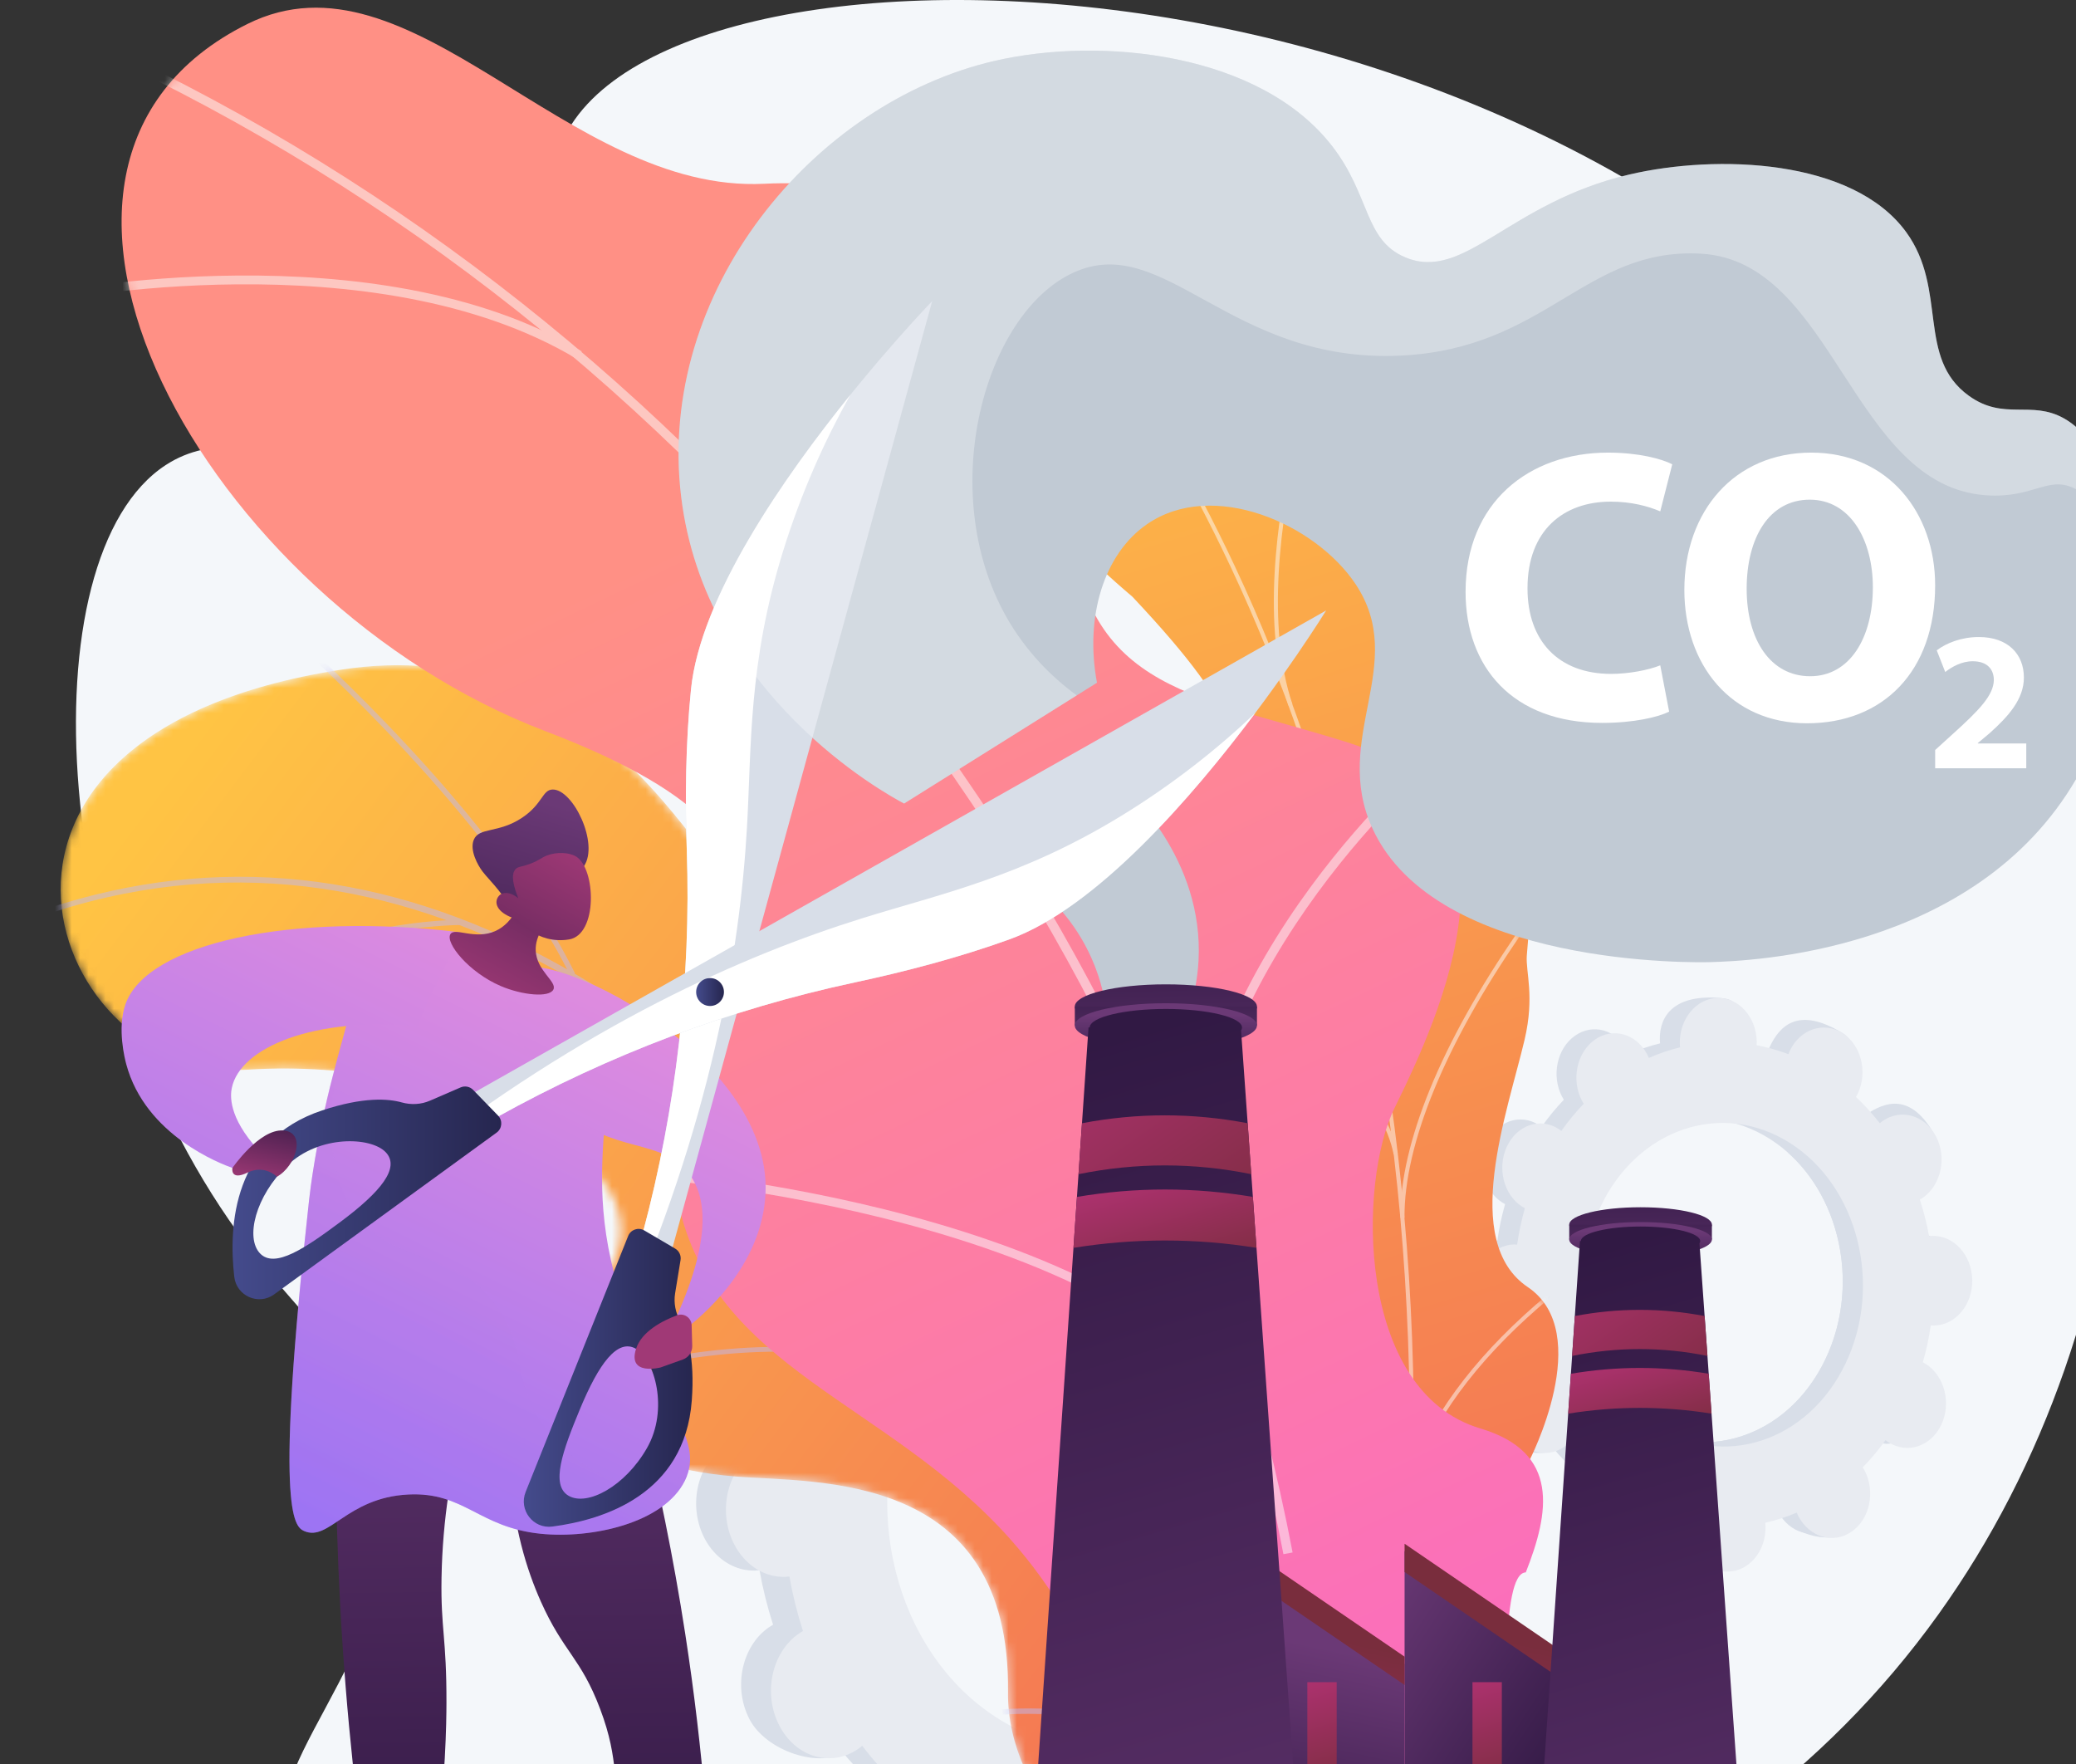 <svg width="246" height="209" viewBox="0 0 246 209" fill="none" xmlns="http://www.w3.org/2000/svg">
<rect x="0" y="0" width="246" height="209" fill="#333333" stroke="none"/>
<g id="Frame" clip-path="url(#clip0_1_10786)">
<g id="Group">
<g id="Illustration">
<g id="Group_2">
<path id="Vector" d="M68.141 14.121C59.861 25.768 69.227 44.89 57.03 53.586C45.156 62.051 30.829 47.819 19.646 55.095C3.058 65.889 5.541 116.109 29.299 147.546C36.444 157.001 42.458 160.714 45.027 171.347C50.545 194.181 30.174 207.515 33.905 218.819C42.307 244.271 175.386 266.961 229.671 191.309C255.024 155.976 259.3 104.613 237.39 65.337C197.798 -5.634 86.722 -12.011 68.141 14.121Z" fill="#F4F7FA"/>
<g id="Group_3">
<path id="Vector_2" d="M156.116 205.622C159.485 207.789 163.724 206.414 165.579 202.547C167.437 198.676 166.204 193.782 162.827 191.62C162.652 191.508 162.474 191.412 162.294 191.318C162.922 189.144 163.394 186.939 163.711 184.72C163.905 184.735 164.099 184.747 164.297 184.743C168.152 184.674 171.215 181.02 171.134 176.581C171.053 172.142 167.859 168.608 164.004 168.688C163.802 168.692 163.605 168.712 163.409 168.735C163.006 166.511 162.455 164.325 161.76 162.199C161.938 162.098 162.113 161.993 162.285 161.874C165.58 159.584 166.635 154.647 164.638 150.852C162.642 147.06 158.358 145.85 155.071 148.146C154.902 148.263 154.744 148.392 154.587 148.523C153.29 146.846 151.869 145.277 150.331 143.828C150.438 143.64 150.544 143.45 150.64 143.249C152.488 139.369 154.905 135.157 151.515 133.091C143.689 128.319 140.337 131.688 138.497 135.562C138.402 135.762 138.32 135.967 138.241 136.172C136.365 135.458 134.464 134.921 132.555 134.563C132.567 134.342 132.576 134.119 132.572 133.893C132.493 129.485 133.674 127.186 129.851 126.834C121.531 126.069 118.731 129.867 118.81 134.264C118.814 134.494 118.831 134.72 118.852 134.944C116.95 135.408 115.085 136.041 113.27 136.84C113.183 136.638 113.094 136.436 112.992 136.24C111.032 132.488 106.825 131.3 103.597 133.583C100.372 135.863 99.342 140.746 101.294 144.495C101.393 144.687 101.504 144.867 101.615 145.046C100.187 146.529 98.851 148.154 97.617 149.911C97.457 149.788 97.296 149.666 97.125 149.557C93.829 147.447 89.694 148.848 87.886 152.682C86.08 156.514 87.279 161.332 90.567 163.447C90.737 163.557 90.912 163.651 91.087 163.742C90.475 165.892 90.014 168.071 89.706 170.262C89.517 170.248 89.329 170.236 89.136 170.24C85.387 170.319 82.415 173.924 82.493 178.294C82.571 182.664 85.671 186.152 89.421 186.085C89.617 186.081 89.809 186.062 90 186.04C90.392 188.238 90.93 190.398 91.608 192.501C91.435 192.599 91.263 192.702 91.096 192.818C87.885 195.06 86.861 199.922 88.803 203.682C90.747 207.445 97.194 209.668 100.415 207.431C100.58 207.316 98.469 206.209 98.623 206.08C99.895 207.754 101.291 209.324 102.802 210.778C102.696 210.962 102.592 211.15 102.498 211.348C100.683 215.171 101.888 220.013 105.193 222.168C108.502 224.327 112.665 222.976 114.488 219.147C114.583 218.949 114.664 218.746 114.743 218.543C116.605 219.281 118.493 219.845 120.392 220.23C120.38 220.452 120.371 220.673 120.376 220.899C120.455 225.299 123.596 228.835 127.397 228.795C131.202 228.756 134.226 225.148 134.146 220.738C134.141 220.508 134.124 220.281 134.104 220.056C136.016 219.619 137.896 219.01 139.727 218.235C139.815 218.44 139.905 218.642 140.008 218.841C141.988 222.644 146.248 223.908 149.524 221.659C152.805 219.408 153.854 214.493 151.867 210.685C151.764 210.49 151.653 210.307 151.541 210.125C152.994 208.645 154.356 207.019 155.614 205.258C155.777 205.384 155.942 205.508 156.117 205.62L156.116 205.622ZM114.451 202.707C102.43 194.922 98.055 177.368 104.647 163.439C111.254 149.479 126.413 144.364 138.536 152.074C150.712 159.817 155.168 177.522 148.458 191.557C141.763 205.56 126.523 210.525 114.451 202.707Z" fill="#D8DEE8"/>
<path id="Vector_3" d="M164.297 184.744C168.152 184.675 171.215 181.02 171.134 176.581C171.053 172.143 167.859 168.609 164.004 168.689C163.803 168.693 163.605 168.714 163.409 168.736C163.006 166.511 162.455 164.326 161.76 162.2C161.938 162.099 162.113 161.994 162.285 161.875C165.58 159.585 169.663 153.748 167.335 150.172C162.92 143.393 158.358 145.851 155.072 148.145C154.903 148.263 154.745 148.392 154.588 148.522C153.291 146.846 151.87 145.278 150.332 143.828C150.44 143.64 150.545 143.45 150.641 143.249C151.647 141.137 151.736 138.735 151.071 136.64C147.905 142.559 144.783 148.502 141.722 154.476C151.441 163.074 154.543 178.826 148.457 191.556C143.31 202.322 133.105 207.74 123.177 206.115C122.735 207.348 122.301 208.589 121.828 209.807C120.544 213.112 119.087 216.329 117.628 219.54C118.545 219.812 119.467 220.043 120.391 220.231C120.379 220.452 120.37 220.674 120.375 220.9C120.455 225.3 122.86 229.245 129.75 229.451C133.569 229.564 134.226 225.149 134.146 220.738C134.141 220.507 134.124 220.281 134.104 220.056C136.016 219.619 137.896 219.01 139.727 218.235C139.814 218.44 139.904 218.642 140.007 218.841C141.987 222.643 148.865 224.788 152.146 222.539C155.429 220.287 153.853 214.493 151.866 210.686C151.764 210.491 151.652 210.307 151.54 210.126C152.993 208.646 154.355 207.02 155.613 205.258C155.776 205.384 155.941 205.508 156.116 205.621C159.485 207.788 163.724 206.413 165.58 202.545C167.438 198.675 166.205 193.781 162.828 191.62C162.653 191.508 162.475 191.411 162.295 191.318C162.923 189.144 163.395 186.939 163.712 184.72C163.906 184.735 164.1 184.747 164.298 184.743L164.297 184.744Z" fill="#D8DEE8"/>
<path id="Vector_4" d="M159.74 206.381C163.113 208.55 167.357 207.175 169.215 203.305C171.075 199.431 169.841 194.534 166.459 192.371C166.284 192.259 166.105 192.162 165.927 192.07C166.555 189.894 167.028 187.688 167.346 185.468C167.539 185.483 167.734 185.495 167.931 185.491C171.791 185.422 174.858 181.766 174.777 177.324C174.697 172.882 171.498 169.346 167.639 169.425C167.438 169.43 167.24 169.449 167.043 169.473C166.64 167.246 166.088 165.06 165.392 162.933C165.57 162.832 165.746 162.727 165.918 162.608C169.218 160.317 170.274 155.377 168.274 151.579C166.276 147.784 161.986 146.573 158.695 148.87C158.526 148.988 158.367 149.116 158.21 149.247C156.911 147.57 155.488 145.999 153.948 144.55C154.056 144.362 154.162 144.171 154.258 143.971C156.109 140.089 154.88 135.217 151.516 133.094C148.157 130.973 143.941 132.401 142.1 136.277C142.004 136.477 141.922 136.682 141.843 136.888C139.964 136.173 138.062 135.635 136.151 135.278C136.163 135.056 136.172 134.833 136.168 134.608C136.088 130.197 132.932 126.708 129.125 126.815C125.323 126.923 122.308 130.577 122.387 134.977C122.391 135.207 122.409 135.433 122.429 135.658C120.526 136.122 118.657 136.756 116.84 137.554C116.753 137.352 116.664 137.15 116.561 136.954C114.599 133.199 110.386 132.01 107.154 134.294C103.926 136.575 102.894 141.461 104.848 145.212C104.949 145.405 105.058 145.586 105.17 145.764C103.741 147.247 102.403 148.873 101.167 150.631C101.007 150.508 100.845 150.387 100.674 150.278C97.375 148.166 93.234 149.567 91.424 153.404C89.615 157.238 90.816 162.059 94.108 164.176C94.279 164.286 94.453 164.38 94.628 164.472C94.016 166.624 93.555 168.803 93.245 170.995C93.056 170.981 92.867 170.97 92.675 170.974C88.921 171.051 85.944 174.659 86.023 179.032C86.101 183.405 89.205 186.896 92.96 186.829C93.156 186.825 93.349 186.806 93.541 186.784C93.933 188.983 94.471 191.145 95.15 193.25C94.977 193.348 94.805 193.45 94.637 193.568C91.423 195.81 90.396 200.675 92.342 204.438C94.289 208.204 98.478 209.445 101.699 207.208C101.865 207.093 102.02 206.967 102.173 206.839C103.447 208.514 104.845 210.085 106.358 211.54C106.252 211.725 106.147 211.913 106.053 212.111C104.235 215.935 105.442 220.781 108.752 222.938C112.066 225.098 116.233 223.748 118.059 219.917C118.154 219.719 118.236 219.515 118.314 219.312C120.179 220.051 122.069 220.615 123.971 221.001C123.959 221.223 123.949 221.444 123.954 221.67C124.034 226.072 127.179 229.611 130.983 229.572C134.793 229.534 137.822 225.924 137.742 221.51C137.738 221.28 137.72 221.053 137.7 220.828C139.615 220.391 141.498 219.782 143.33 219.007C143.417 219.212 143.507 219.415 143.612 219.613C145.594 223.418 149.859 224.683 153.14 222.434C156.424 220.183 157.475 215.265 155.485 211.454C155.383 211.259 155.271 211.075 155.158 210.894C156.613 209.414 157.977 207.786 159.237 206.024C159.401 206.15 159.565 206.274 159.74 206.386V206.381ZM118.022 203.459C105.986 195.667 101.605 178.101 108.206 164.165C114.822 150.196 129.998 145.08 142.138 152.796C154.328 160.546 158.791 178.262 152.072 192.306C145.369 206.317 130.11 211.283 118.022 203.459Z" fill="#E8EBF1"/>
</g>
<g id="Group_4">
<path id="Vector_5" d="M221.362 170.369C223.59 171.803 226.393 170.894 227.621 168.335C228.849 165.775 228.034 162.538 225.801 161.108C225.685 161.034 225.567 160.97 225.448 160.908C225.863 159.469 226.176 158.011 226.385 156.544C226.513 156.554 226.642 156.561 226.772 156.56C229.321 156.514 231.348 154.097 231.294 151.16C231.24 148.224 229.128 145.887 226.578 145.94C226.446 145.943 226.314 145.956 226.184 145.971C225.919 144.499 225.553 143.054 225.094 141.647C225.212 141.581 225.328 141.512 225.442 141.433C227.622 139.918 228.319 136.652 226.998 134.142C225.679 131.634 222.845 130.833 220.67 132.351C220.559 132.429 220.454 132.514 220.351 132.601C219.493 131.492 218.553 130.454 217.535 129.496C217.607 129.372 217.677 129.246 217.74 129.113C218.962 126.547 220.561 123.76 218.319 122.394C213.142 119.237 210.925 121.466 209.708 124.028C209.644 124.161 209.59 124.296 209.538 124.432C208.297 123.96 207.041 123.605 205.778 123.368C205.786 123.222 205.792 123.075 205.789 122.925C205.736 120.009 206.518 118.488 203.988 118.255C198.485 117.749 196.633 120.261 196.685 123.17C196.688 123.322 196.699 123.472 196.713 123.62C195.456 123.927 194.222 124.346 193.022 124.874C192.965 124.74 192.905 124.607 192.838 124.477C191.541 121.995 188.758 121.209 186.623 122.719C184.49 124.228 183.808 127.458 185.1 129.936C185.166 130.063 185.238 130.183 185.312 130.301C184.368 131.282 183.484 132.357 182.667 133.519C182.561 133.438 182.455 133.358 182.342 133.285C180.162 131.889 177.427 132.816 176.232 135.352C175.037 137.886 175.83 141.072 178.005 142.472C178.117 142.545 178.232 142.607 178.347 142.667C177.943 144.089 177.638 145.53 177.434 146.979C177.309 146.969 177.184 146.962 177.058 146.965C174.578 147.016 172.611 149.401 172.663 152.291C172.715 155.183 174.765 157.489 177.245 157.445C177.374 157.443 177.503 157.431 177.629 157.416C177.888 158.869 178.243 160.297 178.692 161.689C178.578 161.755 178.464 161.822 178.353 161.899C176.23 163.382 175.551 166.598 176.836 169.085C178.123 171.573 182.387 173.044 184.516 171.564C184.626 171.488 183.229 170.756 183.331 170.671C184.173 171.778 185.095 172.816 186.095 173.778C186.025 173.901 185.956 174.025 185.894 174.156C184.693 176.684 185.49 179.887 187.676 181.313C189.864 182.74 192.618 181.847 193.824 179.315C193.887 179.183 193.941 179.05 193.993 178.916C195.224 179.404 196.473 179.777 197.73 180.032C197.722 180.179 197.716 180.325 197.719 180.474C197.772 183.384 199.849 185.723 202.363 185.697C204.88 185.671 206.88 183.284 206.827 180.367C206.824 180.215 206.813 180.065 206.799 179.916C208.065 179.627 209.308 179.225 210.519 178.712C210.576 178.847 210.636 178.982 210.705 179.113C212.014 181.627 214.831 182.463 216.999 180.976C219.169 179.487 219.864 176.236 218.548 173.718C218.48 173.589 218.407 173.468 218.333 173.347C219.294 172.369 220.195 171.292 221.027 170.127C221.135 170.21 221.245 170.293 221.36 170.367L221.362 170.369ZM193.802 168.441C185.851 163.292 182.957 151.681 187.317 142.468C191.687 133.234 201.713 129.85 209.733 134.95C217.786 140.072 220.734 151.783 216.296 161.067C211.867 170.329 201.787 173.613 193.802 168.441Z" fill="#D8DEE8"/>
<path id="Vector_6" d="M226.773 156.559C229.322 156.514 231.349 154.096 231.295 151.16C231.241 148.224 229.129 145.886 226.579 145.94C226.446 145.942 226.315 145.956 226.185 145.97C225.92 144.499 225.554 143.054 225.095 141.647C225.212 141.581 225.329 141.512 225.443 141.433C227.623 139.918 230.323 136.057 228.783 133.692C225.863 129.207 222.846 130.833 220.671 132.351C220.56 132.429 220.455 132.514 220.352 132.601C219.494 131.492 218.553 130.454 217.536 129.496C217.608 129.371 217.677 129.245 217.741 129.113C218.406 127.716 218.465 126.127 218.025 124.741C215.931 128.656 213.866 132.587 211.841 136.538C218.27 142.226 220.321 152.644 216.296 161.065C212.891 168.186 206.142 171.769 199.574 170.695C199.282 171.511 198.995 172.331 198.682 173.137C197.833 175.322 196.869 177.451 195.904 179.575C196.511 179.754 197.12 179.907 197.732 180.031C197.724 180.178 197.718 180.324 197.721 180.473C197.774 183.383 199.365 185.993 203.922 186.129C206.448 186.204 206.882 183.283 206.83 180.366C206.827 180.214 206.816 180.064 206.802 179.915C208.067 179.626 209.311 179.224 210.522 178.711C210.579 178.846 210.639 178.981 210.707 179.112C212.017 181.626 216.567 183.044 218.737 181.557C220.909 180.068 219.867 176.235 218.552 173.718C218.484 173.589 218.411 173.467 218.336 173.347C219.298 172.369 220.198 171.292 221.031 170.127C221.139 170.21 221.248 170.293 221.364 170.367C223.592 171.801 226.395 170.892 227.623 168.333C228.851 165.773 228.035 162.536 225.803 161.106C225.687 161.032 225.569 160.968 225.45 160.906C225.865 159.467 226.178 158.009 226.387 156.542C226.515 156.552 226.643 156.559 226.774 156.558L226.773 156.559Z" fill="#D8DEE8"/>
<path id="Vector_7" d="M223.758 170.872C225.989 172.306 228.796 171.397 230.026 168.836C231.256 166.275 230.439 163.036 228.203 161.604C228.086 161.531 227.968 161.466 227.85 161.405C228.266 159.965 228.579 158.506 228.789 157.038C228.917 157.048 229.045 157.055 229.176 157.054C231.73 157.008 233.758 154.59 233.705 151.651C233.651 148.713 231.536 146.374 228.983 146.427C228.849 146.43 228.719 146.443 228.588 146.458C228.322 144.986 227.957 143.54 227.496 142.132C227.614 142.066 227.731 141.997 227.844 141.917C230.027 140.402 230.725 137.134 229.402 134.623C228.081 132.113 225.243 131.312 223.066 132.83C222.954 132.908 222.849 132.994 222.746 133.08C221.887 131.97 220.945 130.932 219.927 129.972C219.999 129.848 220.068 129.722 220.132 129.589C221.356 127.022 220.543 123.8 218.319 122.395C216.097 120.991 213.308 121.935 212.09 124.5C212.027 124.632 211.972 124.768 211.92 124.904C210.678 124.431 209.419 124.076 208.155 123.839C208.162 123.692 208.169 123.545 208.166 123.395C208.113 120.478 206.026 118.17 203.508 118.241C200.992 118.312 198.999 120.729 199.051 123.64C199.054 123.792 199.065 123.941 199.079 124.09C197.82 124.397 196.584 124.816 195.383 125.344C195.326 125.21 195.267 125.077 195.199 124.947C193.901 122.463 191.115 121.677 188.977 123.187C186.841 124.697 186.159 127.929 187.452 130.409C187.518 130.536 187.59 130.655 187.665 130.774C186.72 131.755 185.834 132.83 185.017 133.993C184.911 133.911 184.804 133.831 184.691 133.758C182.508 132.362 179.77 133.289 178.573 135.826C177.376 138.362 178.171 141.551 180.349 142.951C180.462 143.024 180.577 143.086 180.693 143.146C180.288 144.569 179.983 146.011 179.778 147.461C179.654 147.451 179.528 147.444 179.401 147.447C176.918 147.498 174.95 149.884 175.001 152.776C175.053 155.669 177.106 157.978 179.589 157.934C179.719 157.932 179.846 157.919 179.973 157.904C180.233 159.358 180.589 160.788 181.037 162.18C180.923 162.246 180.809 162.313 180.698 162.39C178.572 163.874 177.893 167.092 179.18 169.58C180.468 172.071 183.238 172.893 185.369 171.413C185.479 171.337 185.581 171.253 185.684 171.169C186.526 172.277 187.451 173.316 188.452 174.279C188.381 174.401 188.312 174.525 188.25 174.656C187.048 177.186 187.846 180.391 190.035 181.818C192.226 183.246 194.983 182.353 196.191 179.819C196.253 179.688 196.307 179.554 196.359 179.419C197.592 179.908 198.843 180.281 200.101 180.536C200.094 180.683 200.087 180.829 200.09 180.979C200.143 183.891 202.224 186.232 204.74 186.206C207.26 186.18 209.262 183.792 209.209 180.873C209.207 180.721 209.195 180.571 209.182 180.421C210.448 180.132 211.693 179.73 212.906 179.217C212.963 179.353 213.023 179.487 213.092 179.619C214.403 182.135 217.224 182.972 219.395 181.485C221.567 179.995 222.262 176.742 220.946 174.222C220.879 174.093 220.805 173.972 220.73 173.851C221.693 172.872 222.594 171.796 223.428 170.63C223.536 170.713 223.646 170.795 223.761 170.87L223.758 170.872ZM196.164 168.938C188.203 163.784 185.305 152.166 189.672 142.948C194.047 133.708 204.087 130.324 212.116 135.428C220.18 140.554 223.131 152.273 218.687 161.562C214.253 170.829 204.161 174.114 196.165 168.938H196.164Z" fill="#E8EBF1"/>
</g>
<g id="Group_5">
<g id="Clip path group">
<mask id="mask0_1_10786" style="mask-type:luminance" maskUnits="userSpaceOnUse" x="7" y="78" width="151" height="145">
<g id="clippath">
<path id="Vector_8" d="M156.723 206.735L132.197 222.976C132.197 222.976 119.287 213.394 119.445 200.494C119.768 174.174 96.799 175.727 87.082 174.932C72.429 173.733 60.036 166.256 71.127 152.084C82.218 137.912 53.414 125.24 29.471 126.73C6.041 128.188 -10.06 87.187 40.364 79.353C70.477 74.674 83.02 101.713 92.585 113.854C102.151 125.996 121.917 114.435 125.714 134.49C128.958 151.621 124.797 168.434 138.941 172.321C153.086 176.208 160.719 186.015 156.723 206.734V206.735Z" fill="white"/>
</g>
</mask>
<g mask="url(#mask0_1_10786)">
<g id="Group_6">
<path id="Vector_9" d="M156.723 206.735L132.197 222.976C132.197 222.976 119.287 213.394 119.445 200.494C119.768 174.174 96.799 175.727 87.082 174.932C72.429 173.733 61.726 166.734 69.171 152.665C77.595 136.748 53.414 125.24 29.47 126.73C6.04 128.188 -10.061 87.187 40.363 79.353C70.476 74.674 83.019 101.713 92.584 113.854C102.15 125.996 121.916 114.435 125.713 134.49C128.957 151.621 124.796 168.434 138.94 172.321C153.085 176.208 160.718 186.015 156.722 206.734L156.723 206.735Z" fill="url(#paint0_linear_1_10786)"/>
<g id="Group_7" style="mix-blend-mode:soft-light" opacity="0.5">
<path id="Vector_10" d="M147.609 216.051L147.038 216.294C146.888 215.939 131.733 180.434 106.145 149.786C82.572 121.553 45.062 91.784 0.236 110.308L0 109.732C19.955 101.487 40.142 101.958 60.002 111.136C75.867 118.466 91.554 131.339 106.629 149.396C132.273 180.115 147.458 215.695 147.609 216.051V216.051Z" fill="#BEB8F2"/>
<path id="Vector_11" d="M68.136 115.331L67.579 115.606C58.437 97.017 35.91 76.927 35.684 76.726L36.094 76.258C36.321 76.46 58.939 96.632 68.135 115.33L68.136 115.331Z" fill="#BEB8F2"/>
<path id="Vector_12" d="M54.737 109.581C30.149 110.213 17.299 126.231 17.173 126.392L16.686 126.007C16.814 125.843 29.833 109.597 54.721 108.958L54.737 109.581Z" fill="#BEB8F2"/>
<path id="Vector_13" d="M121.787 170.738C99.908 150.048 62.761 166.019 62.412 166.205L62.087 165.676C62.412 165.461 100.139 149.411 122.213 170.286L121.788 170.739L121.787 170.738Z" fill="#BEB8F2"/>
<path id="Vector_14" d="M115.129 160.241L114.552 160.47C107.481 142.565 117.374 120.473 117.474 120.251L118.039 120.511C117.939 120.73 108.156 142.586 115.129 160.241Z" fill="#BEB8F2"/>
<path id="Vector_15" d="M144.53 210.761C137.521 201.71 118.997 203.135 118.811 203.15L118.76 202.529C119.534 202.464 137.804 201.059 145.019 210.378L144.529 210.761H144.53Z" fill="#BEB8F2"/>
<path id="Vector_16" d="M141.054 202.304L140.486 202.554C136.859 194.251 142.632 178.504 144.529 173.328C144.797 172.597 145.029 171.965 145.048 171.845L145.661 171.934C145.636 172.105 145.484 172.525 145.111 173.544C143.235 178.66 137.527 194.232 141.054 202.304Z" fill="#BEB8F2"/>
</g>
</g>
</g>
</g>
<g id="Group_8">
<path id="Vector_17" d="M152.633 152.817C148.435 158.934 150.555 165.818 152.865 170.558C153.57 170.648 153.953 170.879 154.641 171.128C160.861 173.365 163.988 172.988 170.465 174.221C171.859 174.486 176.187 174.016 177.942 173.709L181.207 173.084C181.207 173.084 189.08 157.921 181.037 152.496C172.993 147.071 178.652 131.717 180.653 123.212C181.881 117.989 180.777 115.205 180.922 113.213C182.454 92.127 189.549 86.765 185.855 79.601C181.776 71.692 171.962 75.963 167.073 67.596C161.553 58.147 170.36 46.358 163.146 38.589C161.91 37.257 160.603 35.922 158.392 34.939C152.933 32.511 147.881 35.222 144.448 29.99C137.547 19.473 124.568 14.429 115.082 23.244C105.72 31.945 112.512 52.342 134.186 70.699C148.118 85.519 147.795 89.412 145.156 98.668C143.308 105.151 134.021 121.498 142.606 129.513C151.191 137.529 157.432 145.824 152.632 152.817H152.633Z" fill="url(#paint1_linear_1_10786)"/>
<g id="Clip path group_2">
<mask id="mask1_1_10786" style="mask-type:luminance" maskUnits="userSpaceOnUse" x="110" y="18" width="75" height="159">
<g id="clippath-1">
<path id="Vector_18" d="M156.252 176.393L180.598 173.597C180.598 173.597 189.082 157.922 181.038 152.496C172.995 147.071 178.654 131.717 180.655 123.212C186.082 100.135 158.723 98.98 163.155 68.825C164.333 60.805 169.459 45.855 163.148 38.589C155.957 30.311 148.865 36.719 144.45 29.99C137.548 19.473 124.57 14.429 115.084 23.244C105.722 31.945 112.514 52.342 134.187 70.699C148.119 85.52 147.796 89.412 145.157 98.668C143.308 105.151 134.022 121.498 142.607 129.513C151.192 137.529 157.433 145.823 152.633 152.817C145.33 163.458 156.253 176.393 156.253 176.393H156.252Z" fill="white"/>
</g>
</mask>
<g mask="url(#mask1_1_10786)">
<g id="Group_9">
<g id="Group_10" style="mix-blend-mode:soft-light" opacity="0.5">
<path id="Vector_19" d="M167.023 174.054L167.509 174.056C167.546 171.362 167.549 168.645 167.516 165.98C167.268 146.249 165.05 127.268 160.922 109.564C157.424 94.563 152.512 80.266 146.317 67.072C141.337 56.46 135.505 46.501 128.985 37.47C124.401 31.122 119.526 25.294 114.496 20.15C113.62 19.253 112.67 18.382 111.751 17.54C110.526 16.418 109.259 15.257 108.158 14.027L107.784 14.318C108.9 15.565 110.175 16.734 111.408 17.864C112.322 18.702 113.268 19.568 114.136 20.456C119.15 25.585 124.01 31.394 128.581 37.725C135.086 46.734 140.904 56.669 145.872 67.255C152.053 80.423 156.956 94.691 160.447 109.663C164.567 127.337 166.782 146.288 167.03 165.989C167.063 168.65 167.061 171.363 167.023 174.054Z" fill="#FCFDFE"/>
<path id="Vector_20" d="M152.691 83.601L153.154 83.464C146.958 64.978 159.428 33.719 159.554 33.406L159.1 33.249C158.972 33.565 146.445 64.966 152.691 83.6V83.601Z" fill="#FCFDFE"/>
<path id="Vector_21" d="M165.142 136.765L165.619 136.678C162.991 123.645 139.318 110.964 139.079 110.837L138.835 111.231C139.072 111.356 162.555 123.935 165.142 136.765Z" fill="#FCFDFE"/>
<path id="Vector_22" d="M165.944 144.284L166.43 144.277C166.362 135.609 171.244 123.718 180.177 110.795C180.476 110.362 180.626 110.117 180.627 110.06H180.141H180.383L180.159 109.976C180.135 110.022 179.965 110.268 179.768 110.552C170.784 123.549 165.874 135.528 165.943 144.284L165.944 144.284Z" fill="#FCFDFE"/>
<path id="Vector_23" d="M167.017 169.137L167.481 169.001C164.472 159.895 150.345 154.735 150.203 154.684L150.025 155.106C150.165 155.156 164.077 160.239 167.017 169.136V169.137Z" fill="#FCFDFE"/>
<path id="Vector_24" d="M167.745 174.177C170.661 166.951 175.894 160.252 183.746 153.696L183.423 153.36C175.512 159.966 170.235 166.724 167.291 174.021L167.745 174.177V174.177Z" fill="#FCFDFE"/>
<path id="Vector_25" d="M132.327 43.103L132.783 42.942C128.72 32.847 126.975 21.347 126.401 17.568C126.262 16.653 126.212 16.331 126.173 16.222L125.711 16.365C125.739 16.45 125.819 16.972 125.919 17.634C126.495 21.425 128.246 32.962 132.327 43.102V43.103Z" fill="#FCFDFE"/>
<path id="Vector_26" d="M141.548 58.589L141.933 58.309C135.288 50.329 113.682 47.943 112.765 47.845L112.707 48.294C112.929 48.317 135.028 50.756 141.548 58.588V58.589Z" fill="#FCFDFE"/>
</g>
</g>
</g>
</g>
</g>
<g id="Group_11">
<path id="Vector_27" d="M139.757 236.81C141.944 236.558 139.502 225.203 146.025 210.782C147.655 207.18 170.367 233.2 177.963 206.911C178.839 203.878 177.66 186.373 180.802 186.298C183.588 179.241 184.912 172.072 175.413 169.244C160.662 164.853 160.938 140.035 165.237 131.304C170.558 120.497 182.406 95.099 159.717 87.969C140.829 82.032 127.315 81.881 126.579 58.598C125.843 35.314 112.838 20.644 90.576 21.772C67.149 22.958 48.727 -6.822 29.311 2.844C-4.521 19.688 24.413 71.314 64.64 86.636C104.866 101.958 81.216 115.582 79.632 134.611C79.585 136.386 79.647 139.142 80.335 142.379C84.575 162.314 105.194 165.982 119.78 182.436C139.671 204.875 136.073 237.234 139.758 236.81H139.757Z" fill="url(#paint2_linear_1_10786)"/>
<g id="Clip path group_3">
<mask id="mask2_1_10786" style="mask-type:luminance" maskUnits="userSpaceOnUse" x="14" y="0" width="169" height="192">
<g id="clippath-2">
<path id="Vector_28" d="M127.948 191.655L178.923 191.862C182.012 185.024 186.023 172.402 175.413 169.244C160.66 164.853 160.937 140.035 165.237 131.304C170.558 120.497 182.406 95.099 159.717 87.969C140.829 82.032 127.315 81.881 126.58 58.598C125.844 35.314 112.839 20.644 90.577 21.772C67.15 22.958 48.728 -6.822 29.312 2.844C-4.52 19.688 24.414 71.313 64.641 86.636C104.867 101.958 81.217 115.582 79.633 134.611C77.47 160.59 114.63 155.462 124.146 165.787C131.606 173.882 129.9 184.913 127.95 191.655H127.948Z" fill="white"/>
</g>
</mask>
<g mask="url(#mask2_1_10786)">
<g id="Group_12">
<g id="Group_13" style="mix-blend-mode:soft-light" opacity="0.5">
<path id="Vector_29" d="M152.082 184.14L153.169 183.942C138.879 108.66 86.078 40.777 15.372 6.784L14.864 7.72C85.272 41.57 137.851 109.17 152.082 184.14Z" fill="#FCFDFE"/>
<path id="Vector_30" d="M140.579 143.773L141.683 143.782C142.347 113.655 170.032 90.394 170.312 90.163L169.592 89.376C169.308 89.611 141.253 113.171 140.58 143.773H140.579Z" fill="#FCFDFE"/>
<path id="Vector_31" d="M149.055 170.364L150.038 169.874C135.354 142.867 76.979 138.581 76.392 138.541L76.299 139.586C76.881 139.625 134.65 143.87 149.055 170.363V170.364Z" fill="#FCFDFE"/>
<path id="Vector_32" d="M102.788 78.188L103.811 77.779C94.144 55.466 110.179 21.387 110.343 21.045L109.338 20.621C109.173 20.966 92.942 55.462 102.789 78.188H102.788Z" fill="#FCFDFE"/>
<path id="Vector_33" d="M68.337 42.519L68.935 41.63C44.477 26.969 5.926 34.64 5.539 34.719L5.759 35.744C6.141 35.665 44.26 28.086 68.337 42.519Z" fill="#FCFDFE"/>
</g>
</g>
</g>
</g>
</g>
</g>
<path id="Vector_34" d="M129.991 80.889C122.371 85.661 114.752 90.432 107.132 95.204C104.937 94.048 83.545 82.33 80.711 58.819C77.785 34.546 96.387 12.193 117.819 7.223C130.557 4.271 149.358 6.282 157.896 17.363C162.391 23.197 161.65 28.439 166.506 30.486C173.528 33.445 178.754 24.026 193.061 20.679C203.454 18.248 219.557 18.807 225.879 27.503C230.832 34.317 227.068 42.396 233.3 46.889C237.469 49.894 240.665 47.371 244.581 49.573C253.276 54.461 255.028 76.744 246.065 92.222C234.031 113.003 207.117 113.854 202.723 113.993C201.192 114.042 170.239 114.679 162.646 98.187C157.691 87.426 166.968 78.685 160.619 69.188C155.837 62.035 143.72 56.739 135.928 62.1C130.786 65.637 128.531 73.122 129.99 80.889H129.991Z" fill="#C1CAD4"/>
<path id="Vector_35" d="M138.897 124.432C140.193 122.108 141.766 118.471 142.021 113.864C142.688 101.766 133.675 93.562 132.264 92.318C126.756 95.169 121.249 98.021 115.74 100.872C117.499 101.546 125.498 104.829 129.364 113.576C131.665 118.786 131.453 123.559 131.178 125.924C133.751 125.427 136.324 124.93 138.896 124.433L138.897 124.432Z" fill="#C1CAD4"/>
<g id="Group_14">
<g id="Group_15">
<path id="Vector_36" d="M166.439 238.503H186.008V197.147L166.439 183.767V238.503Z" fill="url(#paint3_linear_1_10786)"/>
<path id="Vector_37" d="M174.484 210.118H177.963V199.305H174.484V210.118Z" fill="url(#paint4_linear_1_10786)"/>
<path id="Vector_38" d="M166.439 182.904L186.008 196.285V199.639L166.439 186.258V182.904Z" fill="url(#paint5_linear_1_10786)"/>
</g>
<g id="Group_16">
<path id="Vector_39" d="M146.868 238.503H166.439V197.147L146.868 183.767V238.503Z" fill="url(#paint6_linear_1_10786)"/>
<path id="Vector_40" d="M154.915 210.118H158.394V199.305H154.915V210.118Z" fill="url(#paint7_linear_1_10786)"/>
<path id="Vector_41" d="M146.868 182.904L166.439 196.285V199.639L146.868 186.258V182.904Z" fill="url(#paint8_linear_1_10786)"/>
</g>
</g>
<g id="Group_17">
<g id="Group_18">
<path id="Vector_42" d="M185.948 145.101C185.948 146.241 189.732 147.165 194.402 147.165C199.071 147.165 202.856 146.241 202.856 145.101C202.856 143.961 199.071 143.037 194.402 143.037C189.732 143.037 185.948 143.961 185.948 145.101Z" fill="url(#paint9_linear_1_10786)"/>
<path id="Vector_43" d="M185.95 146.854H202.855V145.101H185.95V146.854Z" fill="url(#paint10_linear_1_10786)"/>
<path id="Vector_44" d="M185.948 146.854C185.948 147.994 189.732 148.918 194.402 148.918C199.071 148.918 202.856 147.994 202.856 146.854C202.856 145.714 199.071 144.79 194.402 144.79C189.732 144.79 185.948 145.714 185.948 146.854Z" fill="url(#paint11_linear_1_10786)"/>
</g>
<path id="Vector_45" d="M187.222 147.039H187.332C187.349 146.09 190.507 145.32 194.401 145.32C198.294 145.32 201.47 146.093 201.47 147.046C201.47 147.14 201.438 147.231 201.381 147.32L207.182 229.03V238.503H181.62V229.03L187.222 147.039Z" fill="url(#paint12_linear_1_10786)"/>
<path id="Vector_46" d="M186.292 160.654L186.616 155.927C191.744 154.951 196.87 154.95 201.992 155.927L202.328 160.654C196.982 159.57 191.637 159.57 186.292 160.654Z" fill="url(#paint13_linear_1_10786)"/>
<path id="Vector_47" d="M185.825 167.492L186.148 162.765C191.591 161.847 197.033 161.848 202.478 162.765L202.814 167.492C197.147 166.582 191.484 166.581 185.826 167.492H185.825Z" fill="url(#paint14_linear_1_10786)"/>
</g>
<g id="Group_19">
<g id="Group_20">
<path id="Vector_48" d="M138.152 121.898C144.113 121.898 148.945 120.718 148.945 119.262C148.945 117.807 144.113 116.627 138.152 116.627C132.192 116.627 127.359 117.807 127.359 119.262C127.359 120.718 132.192 121.898 138.152 121.898Z" fill="url(#paint15_linear_1_10786)"/>
<path id="Vector_49" d="M127.363 121.5H148.945V119.262H127.363V121.5Z" fill="url(#paint16_linear_1_10786)"/>
<path id="Vector_50" d="M138.152 124.135C144.113 124.135 148.945 122.956 148.945 121.5C148.945 120.045 144.113 118.865 138.152 118.865C132.192 118.865 127.359 120.045 127.359 121.5C127.359 122.956 132.192 124.135 138.152 124.135Z" fill="url(#paint17_linear_1_10786)"/>
</g>
<path id="Vector_51" d="M128.988 121.736H129.129C129.15 120.524 133.182 119.542 138.152 119.542C143.123 119.542 147.177 120.529 147.177 121.747C147.177 121.865 147.137 121.982 147.063 122.096L154.468 226.411V238.504H121.835V226.411L128.987 121.737L128.988 121.736Z" fill="url(#paint18_linear_1_10786)"/>
<path id="Vector_52" d="M127.801 139.119L128.213 133.083C134.761 131.837 141.304 131.835 147.844 133.083L148.272 139.119C141.448 137.733 134.624 137.733 127.801 139.119Z" fill="url(#paint19_linear_1_10786)"/>
<path id="Vector_53" d="M127.204 147.849L127.617 141.813C134.564 140.642 141.513 140.643 148.464 141.813L148.892 147.849C141.657 146.686 134.428 146.685 127.204 147.849Z" fill="url(#paint20_linear_1_10786)"/>
</g>
<g id="Group_21">
<path id="Vector_54" d="M197.79 84.316C196.506 84.961 193.615 85.651 189.855 85.651C179.169 85.651 173.666 78.969 173.666 70.123C173.666 59.525 181.187 53.627 190.543 53.627C194.165 53.627 196.918 54.366 198.156 55.011L196.736 60.586C195.313 59.986 193.341 59.434 190.865 59.434C185.316 59.434 181.004 62.796 181.004 69.711C181.004 75.927 184.674 79.844 190.91 79.844C193.02 79.844 195.36 79.387 196.735 78.831L197.789 84.317L197.79 84.316Z" fill="white"/>
<path id="Vector_55" d="M229.31 69.339C229.31 79.521 223.165 85.696 214.13 85.696C205.094 85.696 199.591 78.741 199.591 69.894C199.591 60.585 205.506 53.626 214.633 53.626C223.76 53.626 229.309 60.769 229.309 69.338L229.31 69.339ZM206.975 69.755C206.975 75.837 209.818 80.121 214.496 80.121C219.173 80.121 221.928 75.608 221.928 69.572C221.928 63.996 219.267 59.202 214.451 59.202C209.635 59.202 206.975 63.719 206.975 69.755Z" fill="white"/>
<path id="Vector_56" d="M229.31 91.028V88.863L231.277 87.075C234.603 84.087 236.219 82.368 236.265 80.582C236.265 79.334 235.517 78.346 233.76 78.346C232.448 78.346 231.301 79.005 230.504 79.618L229.498 77.053C230.646 76.183 232.425 75.476 234.486 75.476C237.929 75.476 239.825 77.499 239.825 80.274C239.825 82.84 237.976 84.887 235.774 86.862L234.369 88.038V88.086H240.107V91.027H229.311L229.31 91.028Z" fill="white"/>
</g>
<g id="Group_22">
<path id="Vector_57" d="M39.841 164.197C39.649 175.077 39.925 187.034 40.96 199.886C41.962 212.343 43.534 223.848 45.384 234.283C46.556 234.208 47.727 234.132 48.898 234.056C49.815 230.287 50.796 225.585 51.556 220.126C52.824 211.017 52.898 203.974 52.904 201.774C52.924 194.002 52.217 192.996 52.32 186.964C52.44 179.863 53.545 173.765 54.785 168.968C49.804 167.378 44.823 165.787 39.842 164.196L39.841 164.197Z" fill="url(#paint21_linear_1_10786)"/>
<path id="Vector_58" d="M60.425 173.941C60.775 180.819 62.421 186.016 64.086 189.747C66.781 195.784 68.816 196.391 71.112 202.472C73.532 208.884 72.337 211.035 74.279 217.981C75.278 221.554 77.186 226.676 81.205 232.495C82.32 232.345 83.434 232.195 84.549 232.045C84.311 220.525 83.363 207.608 81.205 193.624C79.784 184.412 78.01 175.844 76.059 167.976C70.847 169.964 65.636 171.952 60.424 173.941H60.425Z" fill="url(#paint22_linear_1_10786)"/>
<path id="Vector_59" d="M39.471 127.342C37.423 135.186 36.724 141.29 36.626 142.177C32.575 178.79 34.797 180.851 36.032 181.397C38.986 182.701 41.083 177.449 48.352 177.072C55.026 176.727 56.703 180.976 64.082 181.723C70.111 182.333 78.667 180.474 81.156 175.432C83.726 170.223 77.657 165.993 73.722 154.111C67.708 135.954 75.907 127.798 68.632 118.793C62.889 111.684 51.348 108.805 45.68 112.652C42.853 114.571 41.686 118.855 39.471 127.343V127.342Z" fill="url(#paint23_linear_1_10786)"/>
<path id="Vector_60" d="M81.134 157.522C82.939 156.138 90.357 150.148 90.714 141.307C91.373 124.992 64.62 111.555 60.425 115.037C58.13 116.943 62.685 126.941 67.055 131.44C72.262 136.802 78.533 134.686 81.75 139.194C83.499 141.645 84.496 146.265 80.236 155.838C80.535 156.399 80.834 156.96 81.134 157.521V157.522Z" fill="url(#paint24_linear_1_10786)"/>
<path id="Vector_61" d="M49.54 121.599C37.176 120.421 28.445 124.124 27.468 128.909C27.302 129.719 26.999 132.318 30.61 136.256C29.587 136.964 28.563 137.671 27.54 138.379C26.23 137.913 17.221 134.558 14.956 126.072C14.801 125.496 13.868 121.861 14.855 119.011C17.379 111.721 34.618 108.044 54.453 110.449C53.415 114 50.579 118.048 49.54 121.599Z" fill="url(#paint25_linear_1_10786)"/>
<path id="Vector_62" d="M62.305 104.748C61.847 106.714 60.904 109.292 58.74 110.293C56.305 111.419 53.889 109.821 53.37 110.682C52.744 111.721 55.568 115.218 59.336 116.827C61.903 117.924 65.096 118.223 65.575 117.24C66.033 116.3 63.589 115.046 63.481 112.637C63.4 110.816 64.698 109.284 65.719 108.327C64.581 107.134 63.443 105.941 62.305 104.748Z" fill="url(#paint26_linear_1_10786)"/>
<g id="Group_23">
<path id="Vector_63" d="M69.199 102.621C71.013 99.947 67.915 93.522 65.5 93.543C64.261 93.553 64.314 95.253 61.872 96.883C59.046 98.769 56.758 97.974 56.136 99.509C55.635 100.744 56.61 102.503 57.171 103.246C57.597 103.809 58.534 104.777 59.101 105.512C59.457 105.973 59.632 106.207 59.75 106.366C59.936 106.617 59.978 106.678 60.13 106.865C60.738 107.614 61.903 108.868 63.989 110.284C64.072 109.709 64.212 108.995 64.468 108.209C64.567 107.907 64.965 106.725 65.643 105.712C66.992 103.694 68.384 103.822 69.199 102.621Z" fill="url(#paint27_linear_1_10786)"/>
<path id="Vector_64" d="M61.344 108.924C61.344 108.924 63.588 111.933 67.424 111.308C70.858 110.749 70.621 102.915 68.257 101.476C67.468 100.996 65.971 100.909 64.803 101.362C64.114 101.63 63.903 101.948 62.768 102.363C61.721 102.746 61.406 102.657 61.108 102.961C60.735 103.343 60.519 104.211 61.413 106.422C60.69 105.815 59.874 105.634 59.338 105.954C59.252 106.005 59.03 106.19 58.921 106.449C58.522 107.385 59.439 108.443 61.343 108.924H61.344Z" fill="url(#paint28_linear_1_10786)"/>
</g>
<path id="Vector_65" style="mix-blend-mode:multiply" opacity="0.3" d="M75.438 175.736C69.756 175.242 66.252 171.068 65.076 169.666C60.502 164.218 62.703 160.508 59.138 155.151C54.517 148.208 47.809 149.919 43.107 145.012C40.234 142.012 37.953 136.376 40.153 124.748C39.936 125.566 39.71 126.429 39.471 127.343C37.423 135.187 36.724 141.291 36.626 142.178C32.575 178.791 34.797 180.852 36.032 181.398C38.986 182.702 41.083 177.45 48.352 177.073C55.026 176.728 56.703 180.977 64.082 181.724C70.111 182.334 78.667 180.475 81.156 175.433C81.258 175.227 81.341 175.022 81.416 174.819C79.682 175.509 77.668 175.931 75.438 175.737V175.736Z" fill="url(#paint29_linear_1_10786)"/>
<g id="Group_24">
<g id="Group_25">
<path id="Vector_66" d="M76.5 159.446L73.089 157.618L76.193 145.992C80.129 131.247 81.904 116 81.383 100.743C81.179 94.787 81.234 88.113 81.883 81.677C83.74 63.289 110.465 35.669 110.465 35.669L76.501 159.447L76.5 159.446Z" fill="#D8DEE8"/>
<g id="Vector_67" style="mix-blend-mode:soft-light">
<path d="M88.515 98.006C87.668 112.809 84.282 133.047 73.329 157.747L73.088 157.618L76.192 145.992C80.128 131.247 81.903 115.999 81.382 100.743C81.178 94.787 81.233 88.113 81.882 81.677C82.988 70.73 92.907 56.512 100.754 46.796C97.771 52.121 94.981 58.27 92.805 65.261C88.654 78.604 89.06 88.488 88.515 98.006Z" fill="white"/>
</g>
<g id="Group_26">
<path id="Vector_68" d="M74.439 146.436L62.288 176.766C61.433 178.899 63.18 181.165 65.449 180.869C71.513 180.08 81.138 177.066 81.974 165.945C82.362 160.779 81.411 157.957 80.613 156.544C80.045 155.537 79.813 154.376 79.999 153.235L80.642 149.301C80.731 148.756 80.477 148.212 80.002 147.933L76.342 145.783C75.641 145.372 74.741 145.681 74.439 146.436ZM75.37 159.81C77.566 161.076 79.274 166.996 76.667 171.564C74.059 176.131 69.582 178.493 67.385 177.227C65.188 175.961 66.695 171.84 68.712 166.98C70.972 161.533 73.173 158.544 75.37 159.81Z" fill="url(#paint30_linear_1_10786)"/>
</g>
</g>
<g id="Group_27">
<path id="Vector_69" d="M45.785 135.326L48.375 138.209L58.855 132.377C72.148 124.979 86.448 119.568 101.311 116.393C107.113 115.153 113.546 113.489 119.607 111.3C136.92 105.05 157.147 72.328 157.147 72.328L45.785 135.326Z" fill="#D8DEE8"/>
<g id="Vector_70" style="mix-blend-mode:soft-light">
<path d="M102.231 108.777C88.137 113.177 69.406 121.364 48.192 138.005L48.374 138.209L58.855 132.376C72.147 124.979 86.447 119.567 101.31 116.393C107.112 115.153 113.546 113.488 119.606 111.3C129.913 107.579 141.252 94.477 148.742 84.481C144.318 88.674 139.053 92.88 132.825 96.689C120.938 103.958 111.293 105.948 102.231 108.777H102.231Z" fill="white"/>
</g>
<g id="Group_28">
<path id="Vector_71" d="M59.022 132.18L56.062 129.131C55.678 128.736 55.09 128.619 54.585 128.837L50.941 130.413C49.883 130.871 48.705 130.924 47.596 130.614C46.038 130.177 43.082 129.932 38.186 131.558C27.645 135.057 27.059 145.168 27.759 151.271C28.021 153.555 30.633 154.71 32.487 153.362L58.849 134.194C59.506 133.716 59.588 132.764 59.021 132.18H59.022ZM40.388 144.738C36.181 147.877 32.564 150.341 30.812 148.505C29.058 146.669 30.258 141.733 34.04 138.089C37.822 134.444 43.954 134.679 45.706 136.516C47.46 138.352 45.103 141.22 40.388 144.738Z" fill="url(#paint31_linear_1_10786)"/>
</g>
</g>
<path id="Vector_72" d="M85.785 117.537C85.785 118.451 85.049 119.191 84.139 119.191C83.229 119.191 82.492 118.451 82.492 117.537C82.492 116.623 83.229 115.883 84.139 115.883C85.049 115.883 85.785 116.623 85.785 117.537Z" fill="url(#paint32_linear_1_10786)"/>
</g>
<path id="Vector_73" d="M27.54 138.379C27.54 138.379 30.71 133.779 33.532 133.938C36.354 134.098 35.093 138.153 32.816 139.42C32.816 139.42 31.381 137.935 29.316 138.936C27.251 139.937 27.539 138.38 27.539 138.38L27.54 138.379Z" fill="url(#paint33_linear_1_10786)"/>
<path id="Vector_74" d="M81.958 157.019C81.932 156.131 81.046 155.529 80.218 155.84C78.511 156.48 76.034 157.739 75.37 159.81C74.329 163.055 78.28 162.018 78.28 162.018L80.916 161.077C81.6 160.832 82.05 160.173 82.028 159.443L81.958 157.019Z" fill="url(#paint34_linear_1_10786)"/>
</g>
<g id="Vector_75" style="mix-blend-mode:overlay" opacity="0.3">
<path d="M244.581 49.574C240.665 47.372 237.469 49.895 233.3 46.89C227.068 42.396 230.832 34.317 225.879 27.504C219.557 18.808 203.454 18.249 193.061 20.68C178.754 24.027 173.528 33.445 166.506 30.487C161.65 28.44 162.391 23.198 157.896 17.364C149.359 6.283 130.557 4.271 117.819 7.224C96.387 12.193 77.785 34.547 80.711 58.82C83.545 82.331 104.937 94.049 107.132 95.205C113.952 90.934 120.77 86.664 127.59 82.393C124.563 80.167 121.509 77.125 119.199 73.001C110.859 58.112 116.677 37.1 127.214 32.293C138.005 27.371 145.773 43.081 165.953 42.134C183.26 41.323 187.813 29.286 201.574 30.056C217.347 30.939 219.403 57.646 235.415 58.686C240.877 59.04 242.591 56.42 245.656 57.791C248.921 59.251 251.513 64.251 251.301 77.334C253.384 65.088 250.704 53.016 244.579 49.574H244.581Z" fill="white"/>
</g>
</g>
</g>
</g>
</g>
<defs>
<linearGradient id="paint0_linear_1_10786" x1="19.216" y1="92.088" x2="159.989" y2="198.545" gradientUnits="userSpaceOnUse">
<stop stop-color="#FFC444"/>
<stop offset="1" stop-color="#F36F56"/>
</linearGradient>
<linearGradient id="paint1_linear_1_10786" x1="135.057" y1="13.952" x2="191.71" y2="199.031" gradientUnits="userSpaceOnUse">
<stop stop-color="#FFC444"/>
<stop offset="1" stop-color="#F36F56"/>
</linearGradient>
<linearGradient id="paint2_linear_1_10786" x1="89.807" y1="59.628" x2="157.406" y2="201.348" gradientUnits="userSpaceOnUse">
<stop stop-color="#FF9085"/>
<stop offset="1" stop-color="#FB6FBB"/>
</linearGradient>
<linearGradient id="paint3_linear_1_10786" x1="179.96" y1="220.136" x2="152.779" y2="202.208" gradientUnits="userSpaceOnUse">
<stop stop-color="#311944"/>
<stop offset="1" stop-color="#6B3976"/>
</linearGradient>
<linearGradient id="paint4_linear_1_10786" x1="174.68" y1="199.475" x2="178.698" y2="212.977" gradientUnits="userSpaceOnUse">
<stop stop-color="#AB316D"/>
<stop offset="1" stop-color="#792D3D"/>
</linearGradient>
<linearGradient id="paint5_linear_1_10786" x1="169.929" y1="221.166" x2="175.758" y2="193.736" gradientUnits="userSpaceOnUse">
<stop stop-color="#AB316D"/>
<stop offset="1" stop-color="#792D3D"/>
</linearGradient>
<linearGradient id="paint6_linear_1_10786" x1="153.804" y1="224.669" x2="159.93" y2="195.844" gradientUnits="userSpaceOnUse">
<stop stop-color="#311944"/>
<stop offset="1" stop-color="#6B3976"/>
</linearGradient>
<linearGradient id="paint7_linear_1_10786" x1="155.11" y1="199.475" x2="159.127" y2="212.977" gradientUnits="userSpaceOnUse">
<stop stop-color="#AB316D"/>
<stop offset="1" stop-color="#792D3D"/>
</linearGradient>
<linearGradient id="paint8_linear_1_10786" x1="150.359" y1="221.166" x2="156.189" y2="193.736" gradientUnits="userSpaceOnUse">
<stop stop-color="#AB316D"/>
<stop offset="1" stop-color="#792D3D"/>
</linearGradient>
<linearGradient id="paint9_linear_1_10786" x1="194.199" y1="136.942" x2="194.711" y2="157.371" gradientUnits="userSpaceOnUse">
<stop stop-color="#311944"/>
<stop offset="1" stop-color="#6B3976"/>
</linearGradient>
<linearGradient id="paint10_linear_1_10786" x1="194.297" y1="141.7" x2="194.566" y2="152.411" gradientUnits="userSpaceOnUse">
<stop stop-color="#311944"/>
<stop offset="1" stop-color="#6B3976"/>
</linearGradient>
<linearGradient id="paint11_linear_1_10786" x1="194.402" y1="151.107" x2="194.402" y2="145.886" gradientUnits="userSpaceOnUse">
<stop stop-color="#311944"/>
<stop offset="1" stop-color="#6B3976"/>
</linearGradient>
<linearGradient id="paint12_linear_1_10786" x1="179.161" y1="150.738" x2="212.388" y2="262.395" gradientUnits="userSpaceOnUse">
<stop stop-color="#311944"/>
<stop offset="1" stop-color="#6B3976"/>
</linearGradient>
<linearGradient id="paint13_linear_1_10786" x1="187.66" y1="148.834" x2="201.767" y2="169.224" gradientUnits="userSpaceOnUse">
<stop stop-color="#AB316D"/>
<stop offset="1" stop-color="#792D3D"/>
</linearGradient>
<linearGradient id="paint14_linear_1_10786" x1="192.916" y1="160.937" x2="196.2" y2="171.976" gradientUnits="userSpaceOnUse">
<stop stop-color="#AB316D"/>
<stop offset="1" stop-color="#792D3D"/>
</linearGradient>
<linearGradient id="paint15_linear_1_10786" x1="137.895" y1="108.846" x2="138.548" y2="134.927" gradientUnits="userSpaceOnUse">
<stop stop-color="#311944"/>
<stop offset="1" stop-color="#6B3976"/>
</linearGradient>
<linearGradient id="paint16_linear_1_10786" x1="138.018" y1="114.921" x2="138.361" y2="128.594" gradientUnits="userSpaceOnUse">
<stop stop-color="#311944"/>
<stop offset="1" stop-color="#6B3976"/>
</linearGradient>
<linearGradient id="paint17_linear_1_10786" x1="138.153" y1="126.929" x2="138.153" y2="120.264" gradientUnits="userSpaceOnUse">
<stop stop-color="#311944"/>
<stop offset="1" stop-color="#6B3976"/>
</linearGradient>
<linearGradient id="paint18_linear_1_10786" x1="118.696" y1="126.459" x2="161.114" y2="269.006" gradientUnits="userSpaceOnUse">
<stop stop-color="#311944"/>
<stop offset="1" stop-color="#6B3976"/>
</linearGradient>
<linearGradient id="paint19_linear_1_10786" x1="129.547" y1="124.028" x2="147.556" y2="150.058" gradientUnits="userSpaceOnUse">
<stop stop-color="#AB316D"/>
<stop offset="1" stop-color="#792D3D"/>
</linearGradient>
<linearGradient id="paint20_linear_1_10786" x1="136.257" y1="139.48" x2="140.449" y2="153.572" gradientUnits="userSpaceOnUse">
<stop stop-color="#AB316D"/>
<stop offset="1" stop-color="#792D3D"/>
</linearGradient>
<linearGradient id="paint21_linear_1_10786" x1="48.097" y1="228.505" x2="46.749" y2="134.116" gradientUnits="userSpaceOnUse">
<stop stop-color="#311944"/>
<stop offset="1" stop-color="#6B3976"/>
</linearGradient>
<linearGradient id="paint22_linear_1_10786" x1="72.843" y1="228.151" x2="71.495" y2="133.763" gradientUnits="userSpaceOnUse">
<stop stop-color="#311944"/>
<stop offset="1" stop-color="#6B3976"/>
</linearGradient>
<linearGradient id="paint23_linear_1_10786" x1="77.026" y1="115.335" x2="39.344" y2="191.244" gradientUnits="userSpaceOnUse">
<stop stop-color="#E38DDD"/>
<stop offset="1" stop-color="#9571F6"/>
</linearGradient>
<linearGradient id="paint24_linear_1_10786" x1="81.766" y1="117.093" x2="43.526" y2="194.127" gradientUnits="userSpaceOnUse">
<stop stop-color="#E38DDD"/>
<stop offset="1" stop-color="#9571F6"/>
</linearGradient>
<linearGradient id="paint25_linear_1_10786" x1="43.594" y1="97.082" x2="4.605" y2="175.624" gradientUnits="userSpaceOnUse">
<stop stop-color="#E38DDD"/>
<stop offset="1" stop-color="#9571F6"/>
</linearGradient>
<linearGradient id="paint26_linear_1_10786" x1="70.923" y1="92.552" x2="56.571" y2="119.14" gradientUnits="userSpaceOnUse">
<stop stop-color="#311944"/>
<stop offset="1" stop-color="#A03976"/>
</linearGradient>
<linearGradient id="paint27_linear_1_10786" x1="57.009" y1="121.381" x2="64.505" y2="94.996" gradientUnits="userSpaceOnUse">
<stop stop-color="#311944"/>
<stop offset="1" stop-color="#6B3976"/>
</linearGradient>
<linearGradient id="paint28_linear_1_10786" x1="53.633" y1="127.611" x2="68.384" y2="100.429" gradientUnits="userSpaceOnUse">
<stop stop-color="#311944"/>
<stop offset="1" stop-color="#A03976"/>
</linearGradient>
<linearGradient id="paint29_linear_1_10786" x1="77.606" y1="115.623" x2="39.925" y2="191.533" gradientUnits="userSpaceOnUse">
<stop stop-color="#E38DDD"/>
<stop offset="1" stop-color="#9571F6"/>
</linearGradient>
<linearGradient id="paint30_linear_1_10786" x1="62.068" y1="163.247" x2="82.064" y2="163.247" gradientUnits="userSpaceOnUse">
<stop stop-color="#444B8C"/>
<stop offset="1" stop-color="#26264F"/>
</linearGradient>
<linearGradient id="paint31_linear_1_10786" x1="27.557" y1="141.333" x2="59.399" y2="141.333" gradientUnits="userSpaceOnUse">
<stop stop-color="#444B8C"/>
<stop offset="1" stop-color="#26264F"/>
</linearGradient>
<linearGradient id="paint32_linear_1_10786" x1="82.492" y1="117.537" x2="85.785" y2="117.537" gradientUnits="userSpaceOnUse">
<stop stop-color="#444B8C"/>
<stop offset="1" stop-color="#26264F"/>
</linearGradient>
<linearGradient id="paint33_linear_1_10786" x1="32.768" y1="130.945" x2="30.571" y2="140.484" gradientUnits="userSpaceOnUse">
<stop stop-color="#311944"/>
<stop offset="1" stop-color="#A03976"/>
</linearGradient>
<linearGradient id="paint34_linear_1_10786" x1="82.641" y1="142.428" x2="80.445" y2="151.967" gradientUnits="userSpaceOnUse">
<stop stop-color="#311944"/>
<stop offset="1" stop-color="#A03976"/>
</linearGradient>
<clipPath id="clip0_1_10786">
<rect width="252" height="243" fill="white"/>
</clipPath>
</defs>
</svg>
